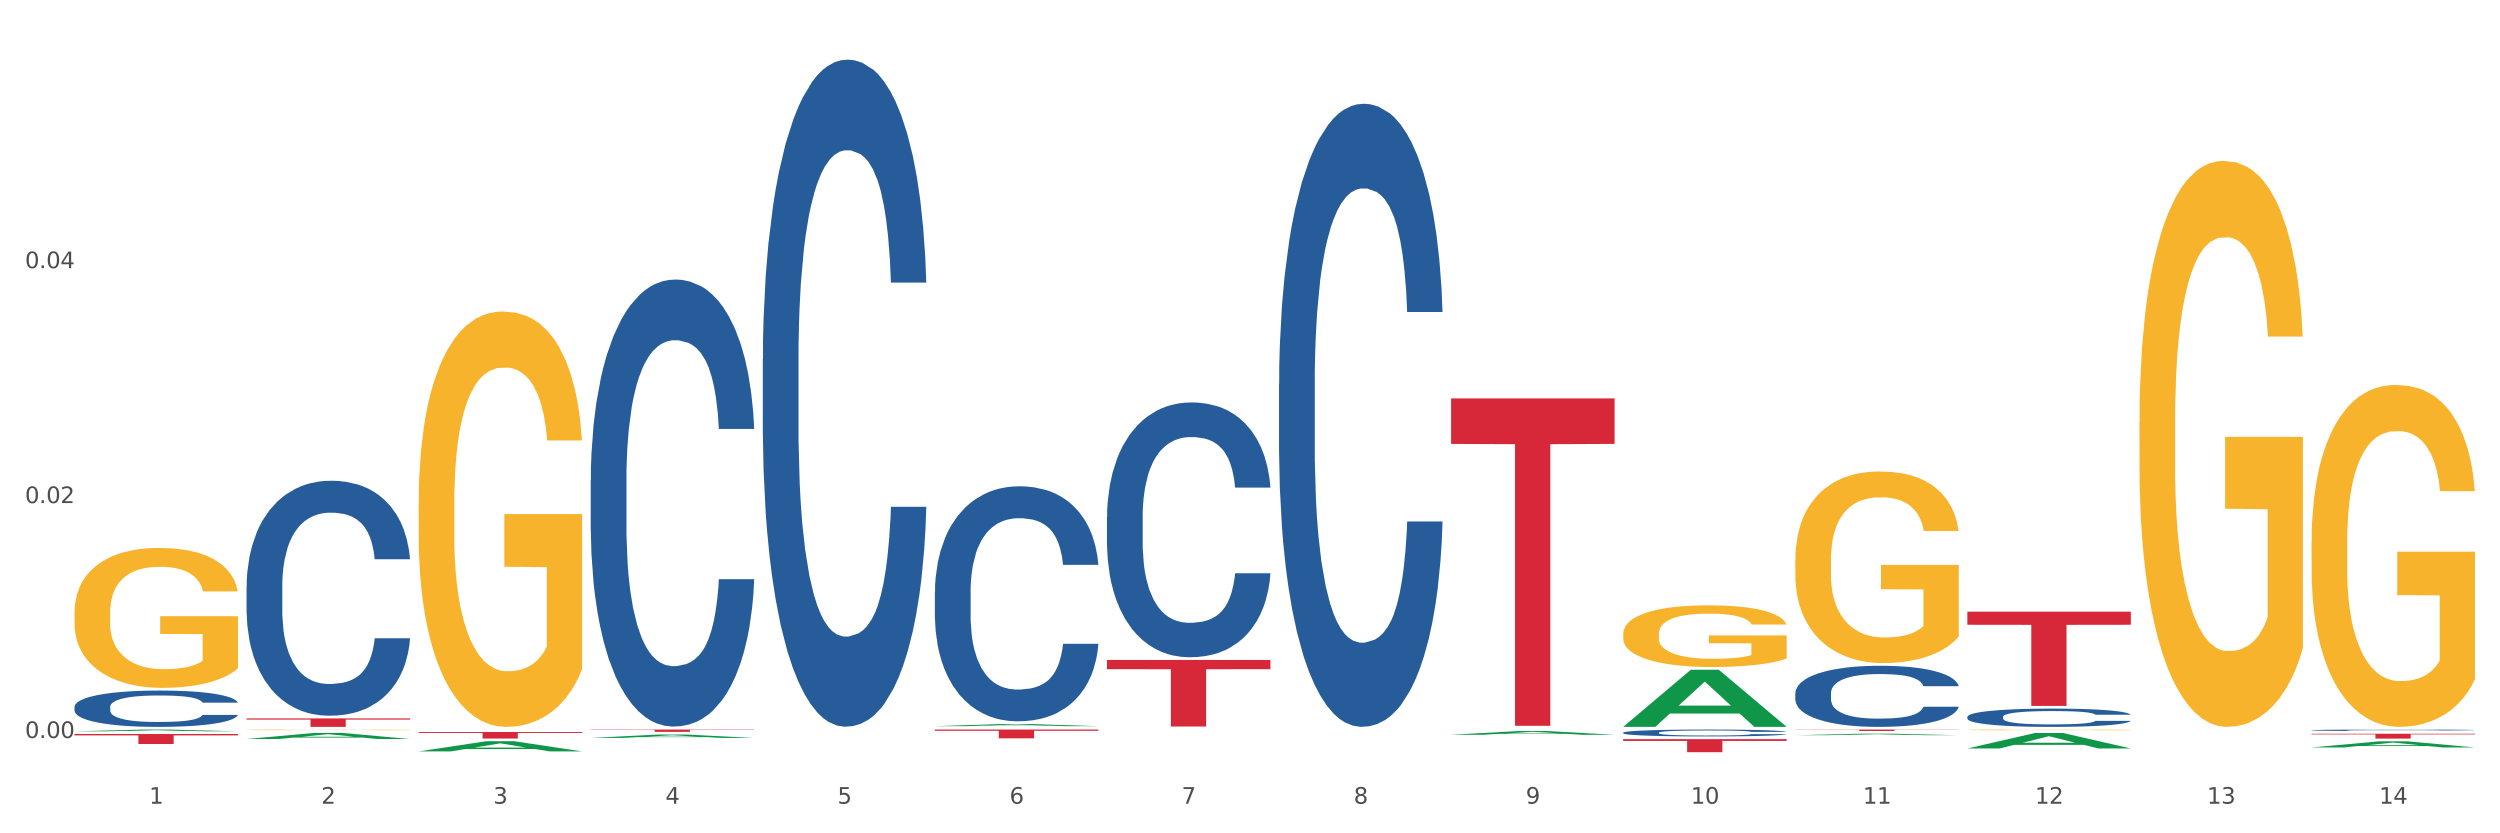 <?xml version="1.0" encoding="utf-8" standalone="no"?>
<!DOCTYPE svg PUBLIC "-//W3C//DTD SVG 1.1//EN"
  "http://www.w3.org/Graphics/SVG/1.1/DTD/svg11.dtd">
<svg xmlns:xlink="http://www.w3.org/1999/xlink" width="1080pt" height="360pt" viewBox="0 0 1080 360" xmlns="http://www.w3.org/2000/svg" version="1.1">
 <rect x="0" y="0" width="1080" height="360" fill="#333333" stroke="none"/>
 <defs>
  <style type="text/css">*{stroke-linejoin: round; stroke-linecap: butt}</style>
 </defs>
 <g id="figure_1">
  <g id="patch_1">
   <path d="M 0 360 
L 1080 360 
L 1080 0 
L 0 0 
z
" style="fill: #ffffff; stroke: #ffffff; stroke-linejoin: miter"/>
  </g>
  <g id="axes_1">
   <g id="matplotlib.axis_1">
    <g id="xtick_1">
     <g id="text_1">
      <!-- 1 -->
      <g style="fill: #4d4d4d" transform="translate(64.432 347.204) scale(0.096 -0.096)">
       <defs>
        <path id="DejaVuSans-31" d="M 794 531 
L 1825 531 
L 1825 4091 
L 703 3866 
L 703 4441 
L 1819 4666 
L 2450 4666 
L 2450 531 
L 3481 531 
L 3481 0 
L 794 0 
L 794 531 
z
" transform="scale(0.016)"/>
       </defs>
       <use xlink:href="#DejaVuSans-31"/>
      </g>
     </g>
    </g>
    <g id="xtick_2">
     <g id="text_2">
      <!-- 2 -->
      <g style="fill: #4d4d4d" transform="translate(138.771 347.204) scale(0.096 -0.096)">
       <defs>
        <path id="DejaVuSans-32" d="M 1228 531 
L 3431 531 
L 3431 0 
L 469 0 
L 469 531 
Q 828 903 1448 1529 
Q 2069 2156 2228 2338 
Q 2531 2678 2651 2914 
Q 2772 3150 2772 3378 
Q 2772 3750 2511 3984 
Q 2250 4219 1831 4219 
Q 1534 4219 1204 4116 
Q 875 4013 500 3803 
L 500 4441 
Q 881 4594 1212 4672 
Q 1544 4750 1819 4750 
Q 2544 4750 2975 4387 
Q 3406 4025 3406 3419 
Q 3406 3131 3298 2873 
Q 3191 2616 2906 2266 
Q 2828 2175 2409 1742 
Q 1991 1309 1228 531 
z
" transform="scale(0.016)"/>
       </defs>
       <use xlink:href="#DejaVuSans-32"/>
      </g>
     </g>
    </g>
    <g id="xtick_3">
     <g id="text_3">
      <!-- 3 -->
      <g style="fill: #4d4d4d" transform="translate(213.109 347.204) scale(0.096 -0.096)">
       <defs>
        <path id="DejaVuSans-33" d="M 2597 2516 
Q 3050 2419 3304 2112 
Q 3559 1806 3559 1356 
Q 3559 666 3084 287 
Q 2609 -91 1734 -91 
Q 1441 -91 1130 -33 
Q 819 25 488 141 
L 488 750 
Q 750 597 1062 519 
Q 1375 441 1716 441 
Q 2309 441 2620 675 
Q 2931 909 2931 1356 
Q 2931 1769 2642 2001 
Q 2353 2234 1838 2234 
L 1294 2234 
L 1294 2753 
L 1863 2753 
Q 2328 2753 2575 2939 
Q 2822 3125 2822 3475 
Q 2822 3834 2567 4026 
Q 2313 4219 1838 4219 
Q 1578 4219 1281 4162 
Q 984 4106 628 3988 
L 628 4550 
Q 988 4650 1302 4700 
Q 1616 4750 1894 4750 
Q 2613 4750 3031 4423 
Q 3450 4097 3450 3541 
Q 3450 3153 3228 2886 
Q 3006 2619 2597 2516 
z
" transform="scale(0.016)"/>
       </defs>
       <use xlink:href="#DejaVuSans-33"/>
      </g>
     </g>
    </g>
    <g id="xtick_4">
     <g id="text_4">
      <!-- 4 -->
      <g style="fill: #4d4d4d" transform="translate(287.448 347.204) scale(0.096 -0.096)">
       <defs>
        <path id="DejaVuSans-34" d="M 2419 4116 
L 825 1625 
L 2419 1625 
L 2419 4116 
z
M 2253 4666 
L 3047 4666 
L 3047 1625 
L 3713 1625 
L 3713 1100 
L 3047 1100 
L 3047 0 
L 2419 0 
L 2419 1100 
L 313 1100 
L 313 1709 
L 2253 4666 
z
" transform="scale(0.016)"/>
       </defs>
       <use xlink:href="#DejaVuSans-34"/>
      </g>
     </g>
    </g>
    <g id="xtick_5">
     <g id="text_5">
      <!-- 5 -->
      <g style="fill: #4d4d4d" transform="translate(361.787 347.204) scale(0.096 -0.096)">
       <defs>
        <path id="DejaVuSans-35" d="M 691 4666 
L 3169 4666 
L 3169 4134 
L 1269 4134 
L 1269 2991 
Q 1406 3038 1543 3061 
Q 1681 3084 1819 3084 
Q 2600 3084 3056 2656 
Q 3513 2228 3513 1497 
Q 3513 744 3044 326 
Q 2575 -91 1722 -91 
Q 1428 -91 1123 -41 
Q 819 9 494 109 
L 494 744 
Q 775 591 1075 516 
Q 1375 441 1709 441 
Q 2250 441 2565 725 
Q 2881 1009 2881 1497 
Q 2881 1984 2565 2268 
Q 2250 2553 1709 2553 
Q 1456 2553 1204 2497 
Q 953 2441 691 2322 
L 691 4666 
z
" transform="scale(0.016)"/>
       </defs>
       <use xlink:href="#DejaVuSans-35"/>
      </g>
     </g>
    </g>
    <g id="xtick_6">
     <g id="text_6">
      <!-- 6 -->
      <g style="fill: #4d4d4d" transform="translate(436.125 347.204) scale(0.096 -0.096)">
       <defs>
        <path id="DejaVuSans-36" d="M 2113 2584 
Q 1688 2584 1439 2293 
Q 1191 2003 1191 1497 
Q 1191 994 1439 701 
Q 1688 409 2113 409 
Q 2538 409 2786 701 
Q 3034 994 3034 1497 
Q 3034 2003 2786 2293 
Q 2538 2584 2113 2584 
z
M 3366 4563 
L 3366 3988 
Q 3128 4100 2886 4159 
Q 2644 4219 2406 4219 
Q 1781 4219 1451 3797 
Q 1122 3375 1075 2522 
Q 1259 2794 1537 2939 
Q 1816 3084 2150 3084 
Q 2853 3084 3261 2657 
Q 3669 2231 3669 1497 
Q 3669 778 3244 343 
Q 2819 -91 2113 -91 
Q 1303 -91 875 529 
Q 447 1150 447 2328 
Q 447 3434 972 4092 
Q 1497 4750 2381 4750 
Q 2619 4750 2861 4703 
Q 3103 4656 3366 4563 
z
" transform="scale(0.016)"/>
       </defs>
       <use xlink:href="#DejaVuSans-36"/>
      </g>
     </g>
    </g>
    <g id="xtick_7">
     <g id="text_7">
      <!-- 7 -->
      <g style="fill: #4d4d4d" transform="translate(510.464 347.204) scale(0.096 -0.096)">
       <defs>
        <path id="DejaVuSans-37" d="M 525 4666 
L 3525 4666 
L 3525 4397 
L 1831 0 
L 1172 0 
L 2766 4134 
L 525 4134 
L 525 4666 
z
" transform="scale(0.016)"/>
       </defs>
       <use xlink:href="#DejaVuSans-37"/>
      </g>
     </g>
    </g>
    <g id="xtick_8">
     <g id="text_8">
      <!-- 8 -->
      <g style="fill: #4d4d4d" transform="translate(584.803 347.204) scale(0.096 -0.096)">
       <defs>
        <path id="DejaVuSans-38" d="M 2034 2216 
Q 1584 2216 1326 1975 
Q 1069 1734 1069 1313 
Q 1069 891 1326 650 
Q 1584 409 2034 409 
Q 2484 409 2743 651 
Q 3003 894 3003 1313 
Q 3003 1734 2745 1975 
Q 2488 2216 2034 2216 
z
M 1403 2484 
Q 997 2584 770 2862 
Q 544 3141 544 3541 
Q 544 4100 942 4425 
Q 1341 4750 2034 4750 
Q 2731 4750 3128 4425 
Q 3525 4100 3525 3541 
Q 3525 3141 3298 2862 
Q 3072 2584 2669 2484 
Q 3125 2378 3379 2068 
Q 3634 1759 3634 1313 
Q 3634 634 3220 271 
Q 2806 -91 2034 -91 
Q 1263 -91 848 271 
Q 434 634 434 1313 
Q 434 1759 690 2068 
Q 947 2378 1403 2484 
z
M 1172 3481 
Q 1172 3119 1398 2916 
Q 1625 2713 2034 2713 
Q 2441 2713 2670 2916 
Q 2900 3119 2900 3481 
Q 2900 3844 2670 4047 
Q 2441 4250 2034 4250 
Q 1625 4250 1398 4047 
Q 1172 3844 1172 3481 
z
" transform="scale(0.016)"/>
       </defs>
       <use xlink:href="#DejaVuSans-38"/>
      </g>
     </g>
    </g>
    <g id="xtick_9">
     <g id="text_9">
      <!-- 9 -->
      <g style="fill: #4d4d4d" transform="translate(659.142 347.204) scale(0.096 -0.096)">
       <defs>
        <path id="DejaVuSans-39" d="M 703 97 
L 703 672 
Q 941 559 1184 500 
Q 1428 441 1663 441 
Q 2288 441 2617 861 
Q 2947 1281 2994 2138 
Q 2813 1869 2534 1725 
Q 2256 1581 1919 1581 
Q 1219 1581 811 2004 
Q 403 2428 403 3163 
Q 403 3881 828 4315 
Q 1253 4750 1959 4750 
Q 2769 4750 3195 4129 
Q 3622 3509 3622 2328 
Q 3622 1225 3098 567 
Q 2575 -91 1691 -91 
Q 1453 -91 1209 -44 
Q 966 3 703 97 
z
M 1959 2075 
Q 2384 2075 2632 2365 
Q 2881 2656 2881 3163 
Q 2881 3666 2632 3958 
Q 2384 4250 1959 4250 
Q 1534 4250 1286 3958 
Q 1038 3666 1038 3163 
Q 1038 2656 1286 2365 
Q 1534 2075 1959 2075 
z
" transform="scale(0.016)"/>
       </defs>
       <use xlink:href="#DejaVuSans-39"/>
      </g>
     </g>
    </g>
    <g id="xtick_10">
     <g id="text_10">
      <!-- 10 -->
      <g style="fill: #4d4d4d" transform="translate(730.426 347.204) scale(0.096 -0.096)">
       <defs>
        <path id="DejaVuSans-30" d="M 2034 4250 
Q 1547 4250 1301 3770 
Q 1056 3291 1056 2328 
Q 1056 1369 1301 889 
Q 1547 409 2034 409 
Q 2525 409 2770 889 
Q 3016 1369 3016 2328 
Q 3016 3291 2770 3770 
Q 2525 4250 2034 4250 
z
M 2034 4750 
Q 2819 4750 3233 4129 
Q 3647 3509 3647 2328 
Q 3647 1150 3233 529 
Q 2819 -91 2034 -91 
Q 1250 -91 836 529 
Q 422 1150 422 2328 
Q 422 3509 836 4129 
Q 1250 4750 2034 4750 
z
" transform="scale(0.016)"/>
       </defs>
       <use xlink:href="#DejaVuSans-31"/>
       <use xlink:href="#DejaVuSans-30" transform="translate(63.623 0)"/>
      </g>
     </g>
    </g>
    <g id="xtick_11">
     <g id="text_11">
      <!-- 11 -->
      <g style="fill: #4d4d4d" transform="translate(804.765 347.204) scale(0.096 -0.096)">
       <use xlink:href="#DejaVuSans-31"/>
       <use xlink:href="#DejaVuSans-31" transform="translate(63.623 0)"/>
      </g>
     </g>
    </g>
    <g id="xtick_12">
     <g id="text_12">
      <!-- 12 -->
      <g style="fill: #4d4d4d" transform="translate(879.104 347.204) scale(0.096 -0.096)">
       <use xlink:href="#DejaVuSans-31"/>
       <use xlink:href="#DejaVuSans-32" transform="translate(63.623 0)"/>
      </g>
     </g>
    </g>
    <g id="xtick_13">
     <g id="text_13">
      <!-- 13 -->
      <g style="fill: #4d4d4d" transform="translate(953.442 347.204) scale(0.096 -0.096)">
       <use xlink:href="#DejaVuSans-31"/>
       <use xlink:href="#DejaVuSans-33" transform="translate(63.623 0)"/>
      </g>
     </g>
    </g>
    <g id="xtick_14">
     <g id="text_14">
      <!-- 14 -->
      <g style="fill: #4d4d4d" transform="translate(1027.781 347.204) scale(0.096 -0.096)">
       <use xlink:href="#DejaVuSans-31"/>
       <use xlink:href="#DejaVuSans-34" transform="translate(63.623 0)"/>
      </g>
     </g>
    </g>
    <g id="xtick_15"/>
    <g id="xtick_16"/>
    <g id="xtick_17"/>
    <g id="xtick_18"/>
    <g id="xtick_19"/>
    <g id="xtick_20"/>
    <g id="xtick_21"/>
    <g id="xtick_22"/>
    <g id="xtick_23"/>
    <g id="xtick_24"/>
    <g id="xtick_25"/>
    <g id="xtick_26"/>
    <g id="xtick_27"/>
   </g>
   <g id="matplotlib.axis_2">
    <g id="ytick_1">
     <g id="text_15">
      <!-- 0.00 -->
      <g style="fill: #4d4d4d" transform="translate(10.8 318.816) scale(0.096 -0.096)">
       <defs>
        <path id="DejaVuSans-2e" d="M 684 794 
L 1344 794 
L 1344 0 
L 684 0 
L 684 794 
z
" transform="scale(0.016)"/>
       </defs>
       <use xlink:href="#DejaVuSans-30"/>
       <use xlink:href="#DejaVuSans-2e" transform="translate(63.623 0)"/>
       <use xlink:href="#DejaVuSans-30" transform="translate(95.41 0)"/>
       <use xlink:href="#DejaVuSans-30" transform="translate(159.033 0)"/>
      </g>
     </g>
    </g>
    <g id="ytick_2">
     <g id="text_16">
      <!-- 0.02 -->
      <g style="fill: #4d4d4d" transform="translate(10.8 217.335) scale(0.096 -0.096)">
       <use xlink:href="#DejaVuSans-30"/>
       <use xlink:href="#DejaVuSans-2e" transform="translate(63.623 0)"/>
       <use xlink:href="#DejaVuSans-30" transform="translate(95.41 0)"/>
       <use xlink:href="#DejaVuSans-32" transform="translate(159.033 0)"/>
      </g>
     </g>
    </g>
    <g id="ytick_3">
     <g id="text_17">
      <!-- 0.04 -->
      <g style="fill: #4d4d4d" transform="translate(10.8 115.853) scale(0.096 -0.096)">
       <use xlink:href="#DejaVuSans-30"/>
       <use xlink:href="#DejaVuSans-2e" transform="translate(63.623 0)"/>
       <use xlink:href="#DejaVuSans-30" transform="translate(95.41 0)"/>
       <use xlink:href="#DejaVuSans-34" transform="translate(159.033 0)"/>
      </g>
     </g>
    </g>
    <g id="ytick_4"/>
    <g id="ytick_5"/>
    <g id="ytick_6"/>
   </g>
   <g id="PolyCollection_1">
    <path d="M 32.175 315.939 
L 32.248 315.938 
L 61.37 315.17 
L 73.456 315.169 
L 102.797 315.94 
L 88.818 315.94 
L 82.484 315.76 
L 52.415 315.76 
L 52.197 315.763 
L 46.081 315.94 
L 32.175 315.94 
L 32.175 315.939 
L 56.201 315.653 
L 78.698 315.653 
L 67.559 315.333 
L 67.413 315.332 
L 67.267 315.334 
L 56.128 315.653 
L 56.201 315.653 
L 32.175 315.939 
z
" clip-path="url(#pb54d325dc3)" style="fill: #109648"/>
    <path d="M 775.562 315.169 
L 846.184 315.169 
L 846.184 315.254 
L 818.404 315.254 
L 818.404 315.778 
L 803.175 315.778 
L 803.175 315.254 
L 775.562 315.254 
L 775.562 315.17 
L 775.562 315.169 
z
" clip-path="url(#pb54d325dc3)" style="fill: #d62839"/>
    <path d="M 701.223 319.295 
L 771.845 319.295 
L 771.845 320.081 
L 744.065 320.086 
L 744.065 324.95 
L 728.836 324.95 
L 728.836 320.086 
L 701.223 320.081 
L 701.223 319.301 
L 701.223 319.295 
z
" clip-path="url(#pb54d325dc3)" style="fill: #d62839"/>
    <path d="M 626.885 172.106 
L 697.506 172.106 
L 697.506 191.762 
L 669.726 191.895 
L 669.726 313.549 
L 654.497 313.549 
L 654.497 191.895 
L 626.885 191.762 
L 626.885 172.239 
L 626.885 172.106 
z
" clip-path="url(#pb54d325dc3)" style="fill: #d62839"/>
    <path d="M 478.207 285.093 
L 548.829 285.093 
L 548.829 289.092 
L 521.049 289.119 
L 521.049 313.872 
L 505.82 313.872 
L 505.82 289.119 
L 478.207 289.092 
L 478.207 285.12 
L 478.207 285.093 
z
" clip-path="url(#pb54d325dc3)" style="fill: #d62839"/>
    <path d="M 403.869 315.169 
L 474.49 315.169 
L 474.49 315.694 
L 446.71 315.698 
L 446.71 318.946 
L 431.481 318.946 
L 431.481 315.698 
L 403.869 315.694 
L 403.869 315.173 
L 403.869 315.169 
z
" clip-path="url(#pb54d325dc3)" style="fill: #d62839"/>
    <path d="M 255.191 315.169 
L 325.813 315.169 
L 325.813 315.307 
L 298.033 315.308 
L 298.033 316.162 
L 282.804 316.162 
L 282.804 315.308 
L 255.191 315.307 
L 255.191 315.17 
L 255.191 315.169 
z
" clip-path="url(#pb54d325dc3)" style="fill: #d62839"/>
    <path d="M 180.852 316.225 
L 251.474 316.225 
L 251.474 316.618 
L 223.694 316.62 
L 223.694 319.049 
L 208.465 319.049 
L 208.465 316.62 
L 180.852 316.618 
L 180.852 316.228 
L 180.852 316.225 
z
" clip-path="url(#pb54d325dc3)" style="fill: #d62839"/>
    <path d="M 106.514 310.352 
L 177.135 310.352 
L 177.135 310.861 
L 149.355 310.864 
L 149.355 314.011 
L 134.126 314.011 
L 134.126 310.864 
L 106.514 310.861 
L 106.514 310.356 
L 106.514 310.352 
z
" clip-path="url(#pb54d325dc3)" style="fill: #d62839"/>
    <path d="M 32.175 317.098 
L 102.797 317.098 
L 102.797 317.698 
L 75.017 317.702 
L 75.017 321.417 
L 59.788 321.417 
L 59.788 317.702 
L 32.175 317.698 
L 32.175 317.102 
L 32.175 317.098 
z
" clip-path="url(#pb54d325dc3)" style="fill: #d62839"/>
    <path d="M 32.175 305.371 
L 32.258 305.357 
L 32.258 304.955 
L 32.509 304.411 
L 33.427 303.408 
L 34.596 302.648 
L 36.599 301.76 
L 37.684 301.387 
L 39.104 300.972 
L 42.025 300.298 
L 45.364 299.725 
L 47.702 299.41 
L 49.455 299.209 
L 53.378 298.851 
L 55.632 298.694 
L 57.969 298.565 
L 59.973 298.479 
L 63.312 298.378 
L 65.983 298.335 
L 69.072 298.321 
L 71.66 298.335 
L 75.082 298.393 
L 80.091 298.565 
L 82.011 298.665 
L 84.599 298.837 
L 87.27 299.066 
L 89.44 299.295 
L 91.945 299.625 
L 94.533 300.055 
L 97.037 300.599 
L 98.79 301.101 
L 100.209 301.631 
L 101.461 302.276 
L 102.379 302.978 
L 102.797 303.565 
L 87.52 303.565 
L 87.103 303.035 
L 86.268 302.462 
L 85.434 302.075 
L 84.515 301.76 
L 83.096 301.402 
L 81.844 301.173 
L 79.757 300.9 
L 77.837 300.728 
L 76.251 300.628 
L 74.331 300.542 
L 70.241 300.456 
L 67.319 300.456 
L 65.482 300.485 
L 63.229 300.556 
L 61.309 300.657 
L 59.055 300.829 
L 57.302 301.015 
L 55.549 301.258 
L 54.547 301.43 
L 53.044 301.746 
L 52.043 302.004 
L 50.707 302.448 
L 49.956 302.763 
L 48.62 303.58 
L 48.036 304.182 
L 47.785 304.597 
L 47.618 305.056 
L 47.618 307.291 
L 48.119 308.294 
L 48.537 308.724 
L 49.204 309.211 
L 50.457 309.842 
L 52.293 310.458 
L 54.213 310.902 
L 55.799 311.174 
L 57.302 311.375 
L 58.804 311.533 
L 60.641 311.676 
L 62.143 311.762 
L 64.397 311.848 
L 67.069 311.891 
L 69.155 311.891 
L 73.413 311.819 
L 75.333 311.747 
L 77.169 311.647 
L 79.173 311.49 
L 80.759 311.318 
L 81.677 311.189 
L 83.18 310.916 
L 84.348 310.63 
L 85.35 310.3 
L 86.018 310.014 
L 86.769 309.584 
L 87.353 309.097 
L 87.52 308.839 
L 102.797 308.839 
L 102.463 309.354 
L 101.879 309.856 
L 100.71 310.529 
L 99.792 310.916 
L 98.372 311.389 
L 96.87 311.79 
L 94.783 312.235 
L 92.863 312.564 
L 90.86 312.851 
L 88.689 313.109 
L 84.766 313.467 
L 83.347 313.567 
L 80.341 313.739 
L 78.004 313.84 
L 74.581 313.94 
L 71.075 313.997 
L 67.402 314.011 
L 64.147 313.983 
L 60.557 313.897 
L 58.303 313.811 
L 55.799 313.682 
L 52.877 313.481 
L 50.123 313.238 
L 47.535 312.951 
L 45.114 312.622 
L 42.86 312.249 
L 39.938 311.633 
L 37.768 311.031 
L 36.182 310.472 
L 35.097 309.999 
L 34.011 309.397 
L 33.427 308.982 
L 32.509 307.979 
L 32.175 307.047 
L 32.175 305.371 
z
" clip-path="url(#pb54d325dc3)" style="fill: #255c99"/>
    <path d="M 106.514 253.292 
L 106.597 253.199 
L 106.597 250.603 
L 106.848 247.08 
L 107.766 240.591 
L 108.935 235.677 
L 110.938 229.929 
L 112.023 227.519 
L 113.442 224.83 
L 116.364 220.473 
L 119.703 216.765 
L 122.04 214.725 
L 123.794 213.427 
L 127.717 211.109 
L 129.971 210.09 
L 132.308 209.255 
L 134.312 208.699 
L 137.651 208.05 
L 140.322 207.772 
L 143.411 207.679 
L 145.998 207.772 
L 149.421 208.143 
L 154.43 209.255 
L 156.35 209.904 
L 158.937 211.017 
L 161.609 212.5 
L 163.779 213.983 
L 166.283 216.116 
L 168.871 218.897 
L 171.376 222.42 
L 173.129 225.665 
L 174.548 229.095 
L 175.8 233.267 
L 176.718 237.809 
L 177.135 241.61 
L 161.859 241.61 
L 161.442 238.18 
L 160.607 234.472 
L 159.772 231.969 
L 158.854 229.929 
L 157.435 227.611 
L 156.183 226.128 
L 154.096 224.367 
L 152.176 223.254 
L 150.59 222.605 
L 148.67 222.049 
L 144.579 221.493 
L 141.658 221.493 
L 139.821 221.678 
L 137.567 222.142 
L 135.647 222.791 
L 133.393 223.903 
L 131.64 225.108 
L 129.887 226.684 
L 128.886 227.797 
L 127.383 229.836 
L 126.381 231.505 
L 125.046 234.379 
L 124.294 236.419 
L 122.959 241.703 
L 122.374 245.597 
L 122.124 248.285 
L 121.957 251.252 
L 121.957 265.714 
L 122.458 272.204 
L 122.875 274.985 
L 123.543 278.137 
L 124.795 282.216 
L 126.632 286.203 
L 128.552 289.077 
L 130.138 290.838 
L 131.64 292.136 
L 133.143 293.156 
L 134.979 294.083 
L 136.482 294.639 
L 138.736 295.196 
L 141.407 295.474 
L 143.494 295.474 
L 147.751 295.01 
L 149.671 294.547 
L 151.508 293.898 
L 153.511 292.878 
L 155.097 291.765 
L 156.016 290.931 
L 157.518 289.17 
L 158.687 287.315 
L 159.689 285.183 
L 160.357 283.329 
L 161.108 280.548 
L 161.692 277.396 
L 161.859 275.727 
L 177.135 275.727 
L 176.802 279.064 
L 176.217 282.309 
L 175.049 286.666 
L 174.13 289.17 
L 172.711 292.229 
L 171.209 294.825 
L 169.122 297.699 
L 167.202 299.831 
L 165.198 301.685 
L 163.028 303.354 
L 159.104 305.672 
L 157.685 306.32 
L 154.68 307.433 
L 152.343 308.082 
L 148.92 308.731 
L 145.414 309.102 
L 141.741 309.194 
L 138.486 309.009 
L 134.896 308.453 
L 132.642 307.897 
L 130.138 307.062 
L 127.216 305.764 
L 124.461 304.188 
L 121.874 302.334 
L 119.453 300.202 
L 117.199 297.791 
L 114.277 293.805 
L 112.107 289.911 
L 110.521 286.296 
L 109.435 283.236 
L 108.35 279.342 
L 107.766 276.654 
L 106.848 270.164 
L 106.514 264.138 
L 106.514 253.292 
z
" clip-path="url(#pb54d325dc3)" style="fill: #255c99"/>
    <path d="M 255.191 207.532 
L 255.275 207.355 
L 255.275 202.417 
L 255.525 195.715 
L 256.443 183.369 
L 257.612 174.022 
L 259.615 163.087 
L 260.701 158.501 
L 262.12 153.386 
L 265.041 145.097 
L 268.381 138.042 
L 270.718 134.162 
L 272.471 131.693 
L 276.394 127.284 
L 278.648 125.344 
L 280.986 123.757 
L 282.989 122.698 
L 286.328 121.464 
L 288.999 120.935 
L 292.088 120.758 
L 294.676 120.935 
L 298.098 121.64 
L 303.107 123.757 
L 305.027 124.991 
L 307.615 127.108 
L 310.286 129.929 
L 312.457 132.751 
L 314.961 136.808 
L 317.549 142.099 
L 320.053 148.801 
L 321.806 154.974 
L 323.225 161.499 
L 324.477 169.436 
L 325.396 178.078 
L 325.813 185.309 
L 310.537 185.309 
L 310.119 178.784 
L 309.284 171.729 
L 308.45 166.967 
L 307.531 163.087 
L 306.112 158.678 
L 304.86 155.856 
L 302.773 152.505 
L 300.853 150.388 
L 299.267 149.154 
L 297.347 148.095 
L 293.257 147.037 
L 290.335 147.037 
L 288.499 147.39 
L 286.245 148.272 
L 284.325 149.506 
L 282.071 151.623 
L 280.318 153.916 
L 278.565 156.914 
L 277.563 159.03 
L 276.06 162.91 
L 275.059 166.085 
L 273.723 171.552 
L 272.972 175.433 
L 271.636 185.486 
L 271.052 192.893 
L 270.801 198.008 
L 270.634 203.652 
L 270.634 231.165 
L 271.135 243.511 
L 271.553 248.802 
L 272.22 254.798 
L 273.473 262.559 
L 275.309 270.142 
L 277.229 275.61 
L 278.815 278.961 
L 280.318 281.43 
L 281.82 283.37 
L 283.657 285.134 
L 285.159 286.192 
L 287.413 287.25 
L 290.085 287.779 
L 292.172 287.779 
L 296.429 286.897 
L 298.349 286.016 
L 300.185 284.781 
L 302.189 282.841 
L 303.775 280.725 
L 304.693 279.137 
L 306.196 275.786 
L 307.364 272.259 
L 308.366 268.202 
L 309.034 264.675 
L 309.785 259.384 
L 310.37 253.387 
L 310.537 250.213 
L 325.813 250.213 
L 325.479 256.562 
L 324.895 262.735 
L 323.726 271.024 
L 322.808 275.786 
L 321.389 281.606 
L 319.886 286.545 
L 317.799 292.012 
L 315.879 296.069 
L 313.876 299.596 
L 311.705 302.771 
L 307.782 307.18 
L 306.363 308.414 
L 303.358 310.531 
L 301.02 311.765 
L 297.598 313 
L 294.092 313.706 
L 290.419 313.882 
L 287.163 313.529 
L 283.573 312.471 
L 281.32 311.413 
L 278.815 309.825 
L 275.893 307.356 
L 273.139 304.358 
L 270.551 300.831 
L 268.13 296.774 
L 265.876 292.189 
L 262.955 284.605 
L 260.784 277.197 
L 259.198 270.319 
L 258.113 264.499 
L 257.028 257.091 
L 256.443 251.977 
L 255.525 239.631 
L 255.191 228.167 
L 255.191 207.532 
z
" clip-path="url(#pb54d325dc3)" style="fill: #255c99"/>
    <path d="M 329.53 155.247 
L 329.613 154.984 
L 329.613 147.615 
L 329.864 137.614 
L 330.782 119.191 
L 331.951 105.242 
L 333.954 88.924 
L 335.039 82.081 
L 336.458 74.449 
L 339.38 62.079 
L 342.719 51.552 
L 345.057 45.762 
L 346.81 42.077 
L 350.733 35.497 
L 352.987 32.602 
L 355.324 30.234 
L 357.328 28.655 
L 360.667 26.812 
L 363.338 26.023 
L 366.427 25.759 
L 369.015 26.023 
L 372.437 27.075 
L 377.446 30.234 
L 379.366 32.076 
L 381.954 35.234 
L 384.625 39.445 
L 386.795 43.656 
L 389.3 49.709 
L 391.887 57.605 
L 394.392 67.606 
L 396.145 76.818 
L 397.564 86.556 
L 398.816 98.399 
L 399.734 111.295 
L 400.152 122.086 
L 384.875 122.086 
L 384.458 112.348 
L 383.623 101.82 
L 382.788 94.714 
L 381.87 88.924 
L 380.451 82.345 
L 379.199 78.134 
L 377.112 73.133 
L 375.192 69.975 
L 373.606 68.133 
L 371.686 66.553 
L 367.595 64.974 
L 364.674 64.974 
L 362.837 65.501 
L 360.583 66.817 
L 358.663 68.659 
L 356.41 71.817 
L 354.656 75.239 
L 352.903 79.713 
L 351.902 82.871 
L 350.399 88.661 
L 349.397 93.398 
L 348.062 101.557 
L 347.31 107.347 
L 345.975 122.349 
L 345.391 133.403 
L 345.14 141.035 
L 344.973 149.457 
L 344.973 190.514 
L 345.474 208.937 
L 345.891 216.833 
L 346.559 225.781 
L 347.811 237.361 
L 349.648 248.678 
L 351.568 256.837 
L 353.154 261.838 
L 354.656 265.522 
L 356.159 268.417 
L 357.996 271.049 
L 359.498 272.628 
L 361.752 274.208 
L 364.423 274.997 
L 366.51 274.997 
L 370.768 273.681 
L 372.688 272.365 
L 374.524 270.523 
L 376.528 267.628 
L 378.114 264.47 
L 379.032 262.101 
L 380.534 257.1 
L 381.703 251.837 
L 382.705 245.783 
L 383.373 240.52 
L 384.124 232.624 
L 384.708 223.676 
L 384.875 218.938 
L 400.152 218.938 
L 399.818 228.413 
L 399.233 237.625 
L 398.065 249.994 
L 397.146 257.1 
L 395.727 265.786 
L 394.225 273.155 
L 392.138 281.314 
L 390.218 287.367 
L 388.214 292.631 
L 386.044 297.368 
L 382.121 303.948 
L 380.701 305.79 
L 377.696 308.948 
L 375.359 310.79 
L 371.936 312.633 
L 368.43 313.685 
L 364.757 313.949 
L 361.502 313.422 
L 357.912 311.843 
L 355.658 310.264 
L 353.154 307.895 
L 350.232 304.211 
L 347.477 299.737 
L 344.89 294.473 
L 342.469 288.42 
L 340.215 281.577 
L 337.293 270.26 
L 335.123 259.206 
L 333.537 248.942 
L 332.452 240.256 
L 331.366 229.203 
L 330.782 221.57 
L 329.864 203.147 
L 329.53 186.04 
L 329.53 155.247 
z
" clip-path="url(#pb54d325dc3)" style="fill: #255c99"/>
    <path d="M 403.869 255.695 
L 403.952 255.602 
L 403.952 253.006 
L 404.202 249.482 
L 405.121 242.991 
L 406.289 238.076 
L 408.293 232.327 
L 409.378 229.916 
L 410.797 227.227 
L 413.719 222.869 
L 417.058 219.16 
L 419.395 217.12 
L 421.148 215.821 
L 425.072 213.503 
L 427.326 212.483 
L 429.663 211.649 
L 431.666 211.092 
L 435.006 210.443 
L 437.677 210.165 
L 440.766 210.072 
L 443.353 210.165 
L 446.776 210.536 
L 451.785 211.649 
L 453.704 212.298 
L 456.292 213.41 
L 458.964 214.894 
L 461.134 216.378 
L 463.638 218.51 
L 466.226 221.292 
L 468.73 224.816 
L 470.483 228.062 
L 471.903 231.493 
L 473.155 235.665 
L 474.073 240.209 
L 474.49 244.011 
L 459.214 244.011 
L 458.797 240.58 
L 457.962 236.871 
L 457.127 234.367 
L 456.209 232.327 
L 454.79 230.009 
L 453.538 228.525 
L 451.451 226.763 
L 449.531 225.651 
L 447.945 225.001 
L 446.025 224.445 
L 441.934 223.889 
L 439.012 223.889 
L 437.176 224.074 
L 434.922 224.538 
L 433.002 225.187 
L 430.748 226.3 
L 428.995 227.505 
L 427.242 229.082 
L 426.24 230.194 
L 424.738 232.234 
L 423.736 233.903 
L 422.401 236.778 
L 421.649 238.818 
L 420.314 244.104 
L 419.729 247.998 
L 419.479 250.687 
L 419.312 253.655 
L 419.312 268.12 
L 419.813 274.611 
L 420.23 277.393 
L 420.898 280.546 
L 422.15 284.626 
L 423.987 288.613 
L 425.907 291.488 
L 427.493 293.25 
L 428.995 294.548 
L 430.498 295.568 
L 432.334 296.495 
L 433.837 297.052 
L 436.091 297.608 
L 438.762 297.886 
L 440.849 297.886 
L 445.106 297.423 
L 447.026 296.959 
L 448.863 296.31 
L 450.866 295.29 
L 452.452 294.177 
L 453.371 293.343 
L 454.873 291.581 
L 456.042 289.726 
L 457.044 287.593 
L 457.711 285.739 
L 458.463 282.957 
L 459.047 279.804 
L 459.214 278.135 
L 474.49 278.135 
L 474.156 281.473 
L 473.572 284.719 
L 472.403 289.077 
L 471.485 291.581 
L 470.066 294.641 
L 468.563 297.237 
L 466.477 300.112 
L 464.557 302.245 
L 462.553 304.099 
L 460.383 305.768 
L 456.459 308.087 
L 455.04 308.736 
L 452.035 309.848 
L 449.698 310.497 
L 446.275 311.147 
L 442.769 311.517 
L 439.096 311.61 
L 435.84 311.425 
L 432.251 310.868 
L 429.997 310.312 
L 427.493 309.477 
L 424.571 308.179 
L 421.816 306.603 
L 419.228 304.748 
L 416.808 302.616 
L 414.554 300.205 
L 411.632 296.217 
L 409.462 292.323 
L 407.875 288.706 
L 406.79 285.646 
L 405.705 281.752 
L 405.121 279.062 
L 404.202 272.571 
L 403.869 266.544 
L 403.869 255.695 
z
" clip-path="url(#pb54d325dc3)" style="fill: #255c99"/>
    <path d="M 478.207 223.312 
L 478.291 223.212 
L 478.291 220.397 
L 478.541 216.576 
L 479.459 209.539 
L 480.628 204.211 
L 482.632 197.977 
L 483.717 195.363 
L 485.136 192.448 
L 488.058 187.723 
L 491.397 183.701 
L 493.734 181.49 
L 495.487 180.082 
L 499.41 177.569 
L 501.664 176.463 
L 504.002 175.558 
L 506.005 174.955 
L 509.344 174.251 
L 512.016 173.949 
L 515.104 173.849 
L 517.692 173.949 
L 521.115 174.352 
L 526.123 175.558 
L 528.043 176.262 
L 530.631 177.468 
L 533.302 179.077 
L 535.473 180.685 
L 537.977 182.998 
L 540.565 186.014 
L 543.069 189.834 
L 544.822 193.353 
L 546.241 197.073 
L 547.493 201.597 
L 548.412 206.523 
L 548.829 210.645 
L 533.553 210.645 
L 533.135 206.925 
L 532.301 202.904 
L 531.466 200.189 
L 530.548 197.977 
L 529.128 195.464 
L 527.876 193.855 
L 525.789 191.945 
L 523.869 190.739 
L 522.283 190.035 
L 520.363 189.432 
L 516.273 188.829 
L 513.351 188.829 
L 511.515 189.03 
L 509.261 189.532 
L 507.341 190.236 
L 505.087 191.443 
L 503.334 192.75 
L 501.581 194.459 
L 500.579 195.665 
L 499.077 197.877 
L 498.075 199.686 
L 496.739 202.803 
L 495.988 205.015 
L 494.652 210.745 
L 494.068 214.968 
L 493.818 217.883 
L 493.651 221.1 
L 493.651 236.784 
L 494.151 243.821 
L 494.569 246.837 
L 495.237 250.256 
L 496.489 254.679 
L 498.325 259.002 
L 500.245 262.119 
L 501.831 264.029 
L 503.334 265.436 
L 504.837 266.542 
L 506.673 267.548 
L 508.176 268.151 
L 510.429 268.754 
L 513.101 269.056 
L 515.188 269.056 
L 519.445 268.553 
L 521.365 268.05 
L 523.202 267.347 
L 525.205 266.241 
L 526.791 265.034 
L 527.709 264.129 
L 529.212 262.219 
L 530.381 260.209 
L 531.382 257.896 
L 532.05 255.886 
L 532.801 252.87 
L 533.386 249.451 
L 533.553 247.642 
L 548.829 247.642 
L 548.495 251.261 
L 547.911 254.78 
L 546.742 259.505 
L 545.824 262.219 
L 544.405 265.537 
L 542.902 268.352 
L 540.815 271.469 
L 538.895 273.781 
L 536.892 275.792 
L 534.721 277.601 
L 530.798 280.115 
L 529.379 280.818 
L 526.374 282.025 
L 524.036 282.728 
L 520.614 283.432 
L 517.108 283.834 
L 513.435 283.935 
L 510.179 283.734 
L 506.59 283.131 
L 504.336 282.527 
L 501.831 281.623 
L 498.91 280.215 
L 496.155 278.506 
L 493.567 276.495 
L 491.146 274.183 
L 488.892 271.569 
L 485.971 267.246 
L 483.8 263.024 
L 482.214 259.103 
L 481.129 255.785 
L 480.044 251.563 
L 479.459 248.647 
L 478.541 241.61 
L 478.207 235.075 
L 478.207 223.312 
z
" clip-path="url(#pb54d325dc3)" style="fill: #255c99"/>
    <path d="M 552.546 165.768 
L 552.629 165.522 
L 552.629 158.639 
L 552.88 149.298 
L 553.798 132.09 
L 554.967 119.061 
L 556.97 103.819 
L 558.055 97.428 
L 559.475 90.299 
L 562.396 78.745 
L 565.735 68.911 
L 568.073 63.503 
L 569.826 60.062 
L 573.749 53.916 
L 576.003 51.212 
L 578.34 48.999 
L 580.344 47.524 
L 583.683 45.804 
L 586.354 45.066 
L 589.443 44.82 
L 592.031 45.066 
L 595.453 46.049 
L 600.462 48.999 
L 602.382 50.72 
L 604.97 53.67 
L 607.641 57.603 
L 609.811 61.537 
L 612.316 67.191 
L 614.903 74.566 
L 617.408 83.907 
L 619.161 92.511 
L 620.58 101.607 
L 621.832 112.669 
L 622.75 124.715 
L 623.168 134.794 
L 607.891 134.794 
L 607.474 125.698 
L 606.639 115.865 
L 605.804 109.227 
L 604.886 103.819 
L 603.467 97.674 
L 602.215 93.74 
L 600.128 89.069 
L 598.208 86.12 
L 596.622 84.399 
L 594.702 82.924 
L 590.612 81.449 
L 587.69 81.449 
L 585.853 81.94 
L 583.6 83.17 
L 581.68 84.89 
L 579.426 87.84 
L 577.673 91.036 
L 575.92 95.215 
L 574.918 98.165 
L 573.415 103.573 
L 572.414 107.998 
L 571.078 115.619 
L 570.327 121.027 
L 568.991 135.04 
L 568.407 145.364 
L 568.156 152.493 
L 567.989 160.36 
L 567.989 198.709 
L 568.49 215.917 
L 568.908 223.292 
L 569.575 231.65 
L 570.827 242.467 
L 572.664 253.038 
L 574.584 260.658 
L 576.17 265.329 
L 577.673 268.771 
L 579.175 271.475 
L 581.012 273.933 
L 582.514 275.408 
L 584.768 276.883 
L 587.439 277.621 
L 589.526 277.621 
L 593.784 276.391 
L 595.704 275.162 
L 597.54 273.441 
L 599.544 270.737 
L 601.13 267.787 
L 602.048 265.575 
L 603.551 260.904 
L 604.719 255.988 
L 605.721 250.333 
L 606.389 245.417 
L 607.14 238.042 
L 607.724 229.684 
L 607.891 225.259 
L 623.168 225.259 
L 622.834 234.109 
L 622.249 242.713 
L 621.081 254.267 
L 620.163 260.904 
L 618.743 269.017 
L 617.241 275.9 
L 615.154 283.52 
L 613.234 289.175 
L 611.23 294.091 
L 609.06 298.516 
L 605.137 304.662 
L 603.718 306.383 
L 600.712 309.333 
L 598.375 311.053 
L 594.952 312.774 
L 591.446 313.757 
L 587.773 314.003 
L 584.518 313.512 
L 580.928 312.037 
L 578.674 310.562 
L 576.17 308.349 
L 573.248 304.908 
L 570.494 300.729 
L 567.906 295.812 
L 565.485 290.158 
L 563.231 283.766 
L 560.309 273.196 
L 558.139 262.871 
L 556.553 253.283 
L 555.468 245.171 
L 554.382 234.846 
L 553.798 227.717 
L 552.88 210.509 
L 552.546 194.53 
L 552.546 165.768 
z
" clip-path="url(#pb54d325dc3)" style="fill: #255c99"/>
    <path d="M 701.223 316.503 
L 701.307 316.5 
L 701.307 316.424 
L 701.557 316.321 
L 702.476 316.132 
L 703.644 315.988 
L 705.648 315.82 
L 706.733 315.749 
L 708.152 315.671 
L 711.074 315.543 
L 714.413 315.435 
L 716.75 315.375 
L 718.503 315.337 
L 722.427 315.269 
L 724.681 315.24 
L 727.018 315.215 
L 729.021 315.199 
L 732.36 315.18 
L 735.032 315.172 
L 738.12 315.169 
L 740.708 315.172 
L 744.131 315.183 
L 749.139 315.215 
L 751.059 315.234 
L 753.647 315.267 
L 756.318 315.31 
L 758.489 315.353 
L 760.993 315.416 
L 763.581 315.497 
L 766.085 315.6 
L 767.838 315.695 
L 769.257 315.795 
L 770.51 315.917 
L 771.428 316.05 
L 771.845 316.161 
L 756.569 316.161 
L 756.151 316.061 
L 755.317 315.953 
L 754.482 315.879 
L 753.564 315.82 
L 752.145 315.752 
L 750.892 315.709 
L 748.805 315.657 
L 746.885 315.625 
L 745.299 315.606 
L 743.379 315.589 
L 739.289 315.573 
L 736.367 315.573 
L 734.531 315.578 
L 732.277 315.592 
L 730.357 315.611 
L 728.103 315.644 
L 726.35 315.679 
L 724.597 315.725 
L 723.595 315.757 
L 722.093 315.817 
L 721.091 315.866 
L 719.755 315.95 
L 719.004 316.01 
L 717.668 316.164 
L 717.084 316.278 
L 716.834 316.357 
L 716.667 316.443 
L 716.667 316.866 
L 717.168 317.056 
L 717.585 317.137 
L 718.253 317.229 
L 719.505 317.349 
L 721.341 317.465 
L 723.261 317.549 
L 724.847 317.601 
L 726.35 317.639 
L 727.853 317.669 
L 729.689 317.696 
L 731.192 317.712 
L 733.446 317.728 
L 736.117 317.736 
L 738.204 317.736 
L 742.461 317.723 
L 744.381 317.709 
L 746.218 317.69 
L 748.221 317.661 
L 749.807 317.628 
L 750.725 317.604 
L 752.228 317.552 
L 753.397 317.498 
L 754.398 317.435 
L 755.066 317.381 
L 755.818 317.3 
L 756.402 317.208 
L 756.569 317.159 
L 771.845 317.159 
L 771.511 317.257 
L 770.927 317.351 
L 769.758 317.479 
L 768.84 317.552 
L 767.421 317.642 
L 765.918 317.717 
L 763.831 317.801 
L 761.911 317.864 
L 759.908 317.918 
L 757.738 317.967 
L 753.814 318.035 
L 752.395 318.054 
L 749.39 318.086 
L 747.052 318.105 
L 743.63 318.124 
L 740.124 318.135 
L 736.451 318.138 
L 733.195 318.132 
L 729.606 318.116 
L 727.352 318.1 
L 724.847 318.075 
L 721.926 318.037 
L 719.171 317.991 
L 716.583 317.937 
L 714.162 317.875 
L 711.908 317.804 
L 708.987 317.688 
L 706.816 317.574 
L 705.23 317.468 
L 704.145 317.379 
L 703.06 317.265 
L 702.476 317.186 
L 701.557 316.996 
L 701.223 316.82 
L 701.223 316.503 
z
" clip-path="url(#pb54d325dc3)" style="fill: #255c99"/>
    <path d="M 775.562 299.474 
L 775.646 299.45 
L 775.646 298.775 
L 775.896 297.858 
L 776.814 296.171 
L 777.983 294.893 
L 779.986 293.398 
L 781.072 292.771 
L 782.491 292.072 
L 785.412 290.939 
L 788.752 289.975 
L 791.089 289.444 
L 792.842 289.107 
L 796.765 288.504 
L 799.019 288.239 
L 801.357 288.022 
L 803.36 287.877 
L 806.699 287.709 
L 809.37 287.636 
L 812.459 287.612 
L 815.047 287.636 
L 818.469 287.733 
L 823.478 288.022 
L 825.398 288.191 
L 827.986 288.48 
L 830.657 288.866 
L 832.828 289.252 
L 835.332 289.806 
L 837.92 290.529 
L 840.424 291.445 
L 842.177 292.289 
L 843.596 293.181 
L 844.848 294.266 
L 845.766 295.448 
L 846.184 296.436 
L 830.908 296.436 
L 830.49 295.544 
L 829.655 294.58 
L 828.821 293.929 
L 827.902 293.398 
L 826.483 292.796 
L 825.231 292.41 
L 823.144 291.952 
L 821.224 291.662 
L 819.638 291.494 
L 817.718 291.349 
L 813.628 291.204 
L 810.706 291.204 
L 808.87 291.253 
L 806.616 291.373 
L 804.696 291.542 
L 802.442 291.831 
L 800.689 292.145 
L 798.936 292.554 
L 797.934 292.844 
L 796.431 293.374 
L 795.43 293.808 
L 794.094 294.556 
L 793.343 295.086 
L 792.007 296.46 
L 791.423 297.473 
L 791.172 298.172 
L 791.005 298.943 
L 791.005 302.704 
L 791.506 304.392 
L 791.924 305.115 
L 792.591 305.935 
L 793.844 306.996 
L 795.68 308.032 
L 797.6 308.78 
L 799.186 309.238 
L 800.689 309.575 
L 802.191 309.841 
L 804.028 310.082 
L 805.53 310.226 
L 807.784 310.371 
L 810.456 310.443 
L 812.543 310.443 
L 816.8 310.323 
L 818.72 310.202 
L 820.556 310.033 
L 822.56 309.768 
L 824.146 309.479 
L 825.064 309.262 
L 826.567 308.804 
L 827.735 308.322 
L 828.737 307.767 
L 829.405 307.285 
L 830.156 306.562 
L 830.741 305.742 
L 830.908 305.308 
L 846.184 305.308 
L 845.85 306.176 
L 845.266 307.02 
L 844.097 308.153 
L 843.179 308.804 
L 841.76 309.6 
L 840.257 310.275 
L 838.17 311.022 
L 836.25 311.576 
L 834.247 312.059 
L 832.076 312.493 
L 828.153 313.095 
L 826.734 313.264 
L 823.728 313.553 
L 821.391 313.722 
L 817.969 313.891 
L 814.463 313.987 
L 810.79 314.011 
L 807.534 313.963 
L 803.944 313.819 
L 801.69 313.674 
L 799.186 313.457 
L 796.264 313.119 
L 793.51 312.71 
L 790.922 312.227 
L 788.501 311.673 
L 786.247 311.046 
L 783.325 310.009 
L 781.155 308.997 
L 779.569 308.057 
L 778.484 307.261 
L 777.399 306.248 
L 776.814 305.549 
L 775.896 303.862 
L 775.562 302.294 
L 775.562 299.474 
z
" clip-path="url(#pb54d325dc3)" style="fill: #255c99"/>
    <path d="M 849.901 309.664 
L 849.984 309.657 
L 849.984 309.455 
L 850.235 309.181 
L 851.153 308.677 
L 852.322 308.295 
L 854.325 307.848 
L 855.41 307.66 
L 856.829 307.451 
L 859.751 307.112 
L 863.09 306.824 
L 865.428 306.665 
L 867.181 306.564 
L 871.104 306.384 
L 873.358 306.305 
L 875.695 306.24 
L 877.699 306.197 
L 881.038 306.146 
L 883.709 306.125 
L 886.798 306.118 
L 889.386 306.125 
L 892.808 306.154 
L 897.817 306.24 
L 899.737 306.291 
L 902.325 306.377 
L 904.996 306.492 
L 907.166 306.608 
L 909.671 306.774 
L 912.258 306.99 
L 914.763 307.264 
L 916.516 307.516 
L 917.935 307.783 
L 919.187 308.107 
L 920.105 308.46 
L 920.523 308.756 
L 905.246 308.756 
L 904.829 308.489 
L 903.994 308.201 
L 903.159 308.006 
L 902.241 307.848 
L 900.822 307.667 
L 899.57 307.552 
L 897.483 307.415 
L 895.563 307.329 
L 893.977 307.278 
L 892.057 307.235 
L 887.966 307.192 
L 885.045 307.192 
L 883.208 307.206 
L 880.954 307.242 
L 879.034 307.293 
L 876.78 307.379 
L 875.027 307.473 
L 873.274 307.595 
L 872.273 307.682 
L 870.77 307.84 
L 869.768 307.97 
L 868.433 308.194 
L 867.681 308.352 
L 866.346 308.763 
L 865.761 309.066 
L 865.511 309.275 
L 865.344 309.506 
L 865.344 310.63 
L 865.845 311.135 
L 866.262 311.351 
L 866.93 311.596 
L 868.182 311.914 
L 870.019 312.224 
L 871.939 312.447 
L 873.525 312.584 
L 875.027 312.685 
L 876.53 312.764 
L 878.367 312.836 
L 879.869 312.88 
L 882.123 312.923 
L 884.794 312.945 
L 886.881 312.945 
L 891.139 312.908 
L 893.059 312.872 
L 894.895 312.822 
L 896.899 312.743 
L 898.485 312.656 
L 899.403 312.591 
L 900.905 312.454 
L 902.074 312.31 
L 903.076 312.144 
L 903.744 312 
L 904.495 311.784 
L 905.079 311.539 
L 905.246 311.409 
L 920.523 311.409 
L 920.189 311.669 
L 919.604 311.921 
L 918.436 312.26 
L 917.517 312.454 
L 916.098 312.692 
L 914.596 312.894 
L 912.509 313.118 
L 910.589 313.283 
L 908.585 313.428 
L 906.415 313.557 
L 902.491 313.738 
L 901.072 313.788 
L 898.067 313.874 
L 895.73 313.925 
L 892.307 313.975 
L 888.801 314.004 
L 885.128 314.011 
L 881.873 313.997 
L 878.283 313.954 
L 876.029 313.911 
L 873.525 313.846 
L 870.603 313.745 
L 867.848 313.622 
L 865.261 313.478 
L 862.84 313.312 
L 860.586 313.125 
L 857.664 312.815 
L 855.494 312.512 
L 853.908 312.231 
L 852.823 311.993 
L 851.737 311.69 
L 851.153 311.481 
L 850.235 310.976 
L 849.901 310.508 
L 849.901 309.664 
z
" clip-path="url(#pb54d325dc3)" style="fill: #255c99"/>
    <path d="M 998.578 315.454 
L 998.662 315.454 
L 998.662 315.437 
L 998.912 315.415 
L 999.83 315.375 
L 1000.999 315.344 
L 1003.003 315.308 
L 1004.088 315.293 
L 1005.507 315.276 
L 1008.429 315.249 
L 1011.768 315.226 
L 1014.105 315.213 
L 1015.858 315.205 
L 1019.781 315.191 
L 1022.035 315.184 
L 1024.373 315.179 
L 1026.376 315.175 
L 1029.715 315.171 
L 1032.387 315.17 
L 1035.475 315.169 
L 1038.063 315.17 
L 1041.486 315.172 
L 1046.494 315.179 
L 1048.414 315.183 
L 1051.002 315.19 
L 1053.673 315.199 
L 1055.844 315.209 
L 1058.348 315.222 
L 1060.936 315.239 
L 1063.44 315.261 
L 1065.193 315.282 
L 1066.612 315.303 
L 1067.864 315.329 
L 1068.783 315.357 
L 1069.2 315.381 
L 1053.924 315.381 
L 1053.506 315.36 
L 1052.671 315.337 
L 1051.837 315.321 
L 1050.918 315.308 
L 1049.499 315.294 
L 1048.247 315.284 
L 1046.16 315.273 
L 1044.24 315.266 
L 1042.654 315.262 
L 1040.734 315.259 
L 1036.644 315.255 
L 1033.722 315.255 
L 1031.886 315.257 
L 1029.632 315.26 
L 1027.712 315.264 
L 1025.458 315.271 
L 1023.705 315.278 
L 1021.952 315.288 
L 1020.95 315.295 
L 1019.448 315.308 
L 1018.446 315.318 
L 1017.11 315.336 
L 1016.359 315.349 
L 1015.023 315.382 
L 1014.439 315.406 
L 1014.188 315.423 
L 1014.022 315.442 
L 1014.022 315.532 
L 1014.522 315.572 
L 1014.94 315.59 
L 1015.608 315.61 
L 1016.86 315.635 
L 1018.696 315.66 
L 1020.616 315.678 
L 1022.202 315.689 
L 1023.705 315.697 
L 1025.207 315.703 
L 1027.044 315.709 
L 1028.547 315.713 
L 1030.8 315.716 
L 1033.472 315.718 
L 1035.559 315.718 
L 1039.816 315.715 
L 1041.736 315.712 
L 1043.572 315.708 
L 1045.576 315.702 
L 1047.162 315.695 
L 1048.08 315.69 
L 1049.583 315.679 
L 1050.752 315.667 
L 1051.753 315.654 
L 1052.421 315.642 
L 1053.172 315.625 
L 1053.757 315.605 
L 1053.924 315.595 
L 1069.2 315.595 
L 1068.866 315.615 
L 1068.282 315.636 
L 1067.113 315.663 
L 1066.195 315.679 
L 1064.776 315.698 
L 1063.273 315.714 
L 1061.186 315.732 
L 1059.266 315.745 
L 1057.263 315.757 
L 1055.092 315.767 
L 1051.169 315.782 
L 1049.75 315.786 
L 1046.745 315.793 
L 1044.407 315.797 
L 1040.985 315.801 
L 1037.479 315.803 
L 1033.806 315.804 
L 1030.55 315.803 
L 1026.96 315.799 
L 1024.707 315.796 
L 1022.202 315.79 
L 1019.281 315.782 
L 1016.526 315.772 
L 1013.938 315.761 
L 1011.517 315.748 
L 1009.263 315.732 
L 1006.342 315.708 
L 1004.171 315.683 
L 1002.585 315.661 
L 1001.5 315.641 
L 1000.415 315.617 
L 999.83 315.6 
L 998.912 315.56 
L 998.578 315.522 
L 998.578 315.454 
z
" clip-path="url(#pb54d325dc3)" style="fill: #255c99"/>
    <path d="M 998.578 234.555 
L 998.662 234.42 
L 998.662 229.563 
L 998.828 225.381 
L 999.662 215.264 
L 1000.913 206.9 
L 1001.83 202.448 
L 1002.747 198.806 
L 1003.831 195.164 
L 1005.165 191.386 
L 1007.583 185.855 
L 1009.084 183.022 
L 1010.918 180.055 
L 1014.253 175.738 
L 1016.671 173.31 
L 1019.173 171.286 
L 1023.258 168.858 
L 1025.926 167.779 
L 1028.761 166.969 
L 1032.18 166.43 
L 1034.765 166.295 
L 1040.434 166.699 
L 1045.27 167.914 
L 1047.605 168.858 
L 1050.607 170.477 
L 1052.191 171.556 
L 1054.775 173.714 
L 1057.444 176.547 
L 1059.278 178.975 
L 1062.029 183.562 
L 1064.114 188.149 
L 1066.032 193.815 
L 1067.032 197.727 
L 1067.783 201.369 
L 1068.45 205.551 
L 1069.117 212.161 
L 1054.108 212.161 
L 1053.525 207.44 
L 1052.608 202.988 
L 1051.274 198.671 
L 1050.106 195.973 
L 1048.105 192.6 
L 1046.271 190.442 
L 1044.353 188.823 
L 1042.019 187.474 
L 1040.184 186.8 
L 1037.599 186.26 
L 1032.513 186.395 
L 1029.095 187.474 
L 1026.76 188.823 
L 1025.259 190.037 
L 1023.925 191.386 
L 1022.425 193.275 
L 1020.674 196.108 
L 1019.423 198.671 
L 1018.172 201.909 
L 1017.172 205.146 
L 1016.255 208.923 
L 1015.504 212.971 
L 1014.92 217.152 
L 1014.42 222.279 
L 1014.003 230.777 
L 1014.003 249.259 
L 1014.17 253.441 
L 1014.587 258.972 
L 1015.087 263.154 
L 1015.921 268.145 
L 1016.671 271.518 
L 1018.089 276.374 
L 1019.673 280.421 
L 1020.924 282.984 
L 1022.174 285.143 
L 1024.342 288.11 
L 1026.76 290.539 
L 1028.845 292.023 
L 1031.68 293.372 
L 1033.597 293.911 
L 1035.265 294.181 
L 1039.35 294.181 
L 1042.269 293.776 
L 1045.52 292.832 
L 1048.022 291.618 
L 1050.106 290.134 
L 1052.441 287.706 
L 1053.942 285.412 
L 1053.942 257.218 
L 1035.598 257.083 
L 1035.598 238.332 
L 1069.2 238.332 
L 1069.2 293.372 
L 1067.783 296.205 
L 1066.198 298.768 
L 1064.531 301.061 
L 1062.029 303.894 
L 1059.028 306.592 
L 1056.36 308.481 
L 1053.525 310.099 
L 1050.19 311.583 
L 1045.854 312.932 
L 1043.186 313.472 
L 1039.851 313.877 
L 1035.932 314.011 
L 1032.513 313.742 
L 1029.178 313.067 
L 1025.676 311.853 
L 1022.258 310.099 
L 1019.673 308.346 
L 1017.088 306.187 
L 1014.337 303.354 
L 1012.169 300.656 
L 1010.501 298.228 
L 1008.667 295.125 
L 1006.666 291.078 
L 1005.165 287.436 
L 1003.831 283.659 
L 1002.414 278.802 
L 1001.413 274.62 
L 1000.413 269.359 
L 999.829 265.447 
L 999.162 259.376 
L 998.662 250.878 
L 998.578 234.555 
z
" clip-path="url(#pb54d325dc3)" style="fill: #f7b32b"/>
    <path d="M 924.24 182.478 
L 924.323 182.254 
L 924.323 174.215 
L 924.49 167.292 
L 925.323 150.543 
L 926.574 136.697 
L 927.491 129.328 
L 928.408 123.298 
L 929.492 117.269 
L 930.826 111.016 
L 933.244 101.86 
L 934.745 97.17 
L 936.58 92.257 
L 939.915 85.111 
L 942.333 81.091 
L 944.834 77.742 
L 948.92 73.722 
L 951.588 71.935 
L 954.423 70.596 
L 957.841 69.702 
L 960.426 69.479 
L 966.096 70.149 
L 970.932 72.159 
L 973.266 73.722 
L 976.268 76.402 
L 977.852 78.188 
L 980.437 81.761 
L 983.105 86.451 
L 984.939 90.471 
L 987.691 98.064 
L 989.775 105.656 
L 991.693 115.036 
L 992.693 121.512 
L 993.444 127.541 
L 994.111 134.464 
L 994.778 145.407 
L 979.77 145.407 
L 979.186 137.591 
L 978.269 130.221 
L 976.935 123.075 
L 975.768 118.609 
L 973.766 113.026 
L 971.932 109.453 
L 970.014 106.773 
L 967.68 104.54 
L 965.845 103.423 
L 963.261 102.53 
L 958.175 102.753 
L 954.756 104.54 
L 952.422 106.773 
L 950.921 108.783 
L 949.587 111.016 
L 948.086 114.142 
L 946.335 118.832 
L 945.084 123.075 
L 943.834 128.435 
L 942.833 133.794 
L 941.916 140.047 
L 941.165 146.747 
L 940.582 153.67 
L 940.081 162.156 
L 939.665 176.225 
L 939.665 206.819 
L 939.831 213.742 
L 940.248 222.898 
L 940.749 229.821 
L 941.582 238.084 
L 942.333 243.666 
L 943.75 251.706 
L 945.334 258.405 
L 946.585 262.648 
L 947.836 266.222 
L 950.004 271.135 
L 952.422 275.154 
L 954.506 277.611 
L 957.341 279.844 
L 959.259 280.737 
L 960.926 281.184 
L 965.012 281.184 
L 967.93 280.514 
L 971.182 278.951 
L 973.683 276.941 
L 975.768 274.484 
L 978.102 270.465 
L 979.603 266.668 
L 979.603 219.995 
L 961.26 219.772 
L 961.26 188.73 
L 994.861 188.73 
L 994.861 279.844 
L 993.444 284.534 
L 991.86 288.777 
L 990.192 292.573 
L 987.691 297.263 
L 984.689 301.729 
L 982.021 304.855 
L 979.186 307.535 
L 975.851 309.992 
L 971.515 312.225 
L 968.847 313.118 
L 965.512 313.788 
L 961.593 314.011 
L 958.175 313.565 
L 954.84 312.448 
L 951.338 310.438 
L 947.919 307.535 
L 945.334 304.632 
L 942.75 301.059 
L 939.998 296.369 
L 937.83 291.903 
L 936.163 287.883 
L 934.328 282.747 
L 932.327 276.048 
L 930.826 270.018 
L 929.492 263.765 
L 928.075 255.726 
L 927.074 248.803 
L 926.074 240.093 
L 925.49 233.617 
L 924.823 223.568 
L 924.323 209.499 
L 924.24 182.478 
z
" clip-path="url(#pb54d325dc3)" style="fill: #f7b32b"/>
    <path d="M 849.901 315.318 
L 849.984 315.318 
L 849.984 315.307 
L 850.151 315.298 
L 850.985 315.276 
L 852.235 315.258 
L 853.153 315.248 
L 854.07 315.24 
L 855.154 315.232 
L 856.488 315.224 
L 858.906 315.212 
L 860.407 315.206 
L 862.241 315.199 
L 865.576 315.19 
L 867.994 315.184 
L 870.495 315.18 
L 874.581 315.175 
L 877.249 315.172 
L 880.084 315.171 
L 883.502 315.169 
L 886.087 315.169 
L 891.757 315.17 
L 896.593 315.173 
L 898.927 315.175 
L 901.929 315.178 
L 903.513 315.181 
L 906.098 315.185 
L 908.766 315.192 
L 910.601 315.197 
L 913.352 315.207 
L 915.436 315.217 
L 917.354 315.229 
L 918.355 315.238 
L 919.105 315.246 
L 919.772 315.255 
L 920.439 315.269 
L 905.431 315.269 
L 904.847 315.259 
L 903.93 315.249 
L 902.596 315.24 
L 901.429 315.234 
L 899.428 315.227 
L 897.593 315.222 
L 895.676 315.218 
L 893.341 315.215 
L 891.507 315.214 
L 888.922 315.213 
L 883.836 315.213 
L 880.417 315.215 
L 878.083 315.218 
L 876.582 315.221 
L 875.248 315.224 
L 873.747 315.228 
L 871.996 315.234 
L 870.745 315.24 
L 869.495 315.247 
L 868.494 315.254 
L 867.577 315.262 
L 866.827 315.271 
L 866.243 315.28 
L 865.743 315.291 
L 865.326 315.31 
L 865.326 315.35 
L 865.493 315.36 
L 865.91 315.372 
L 866.41 315.381 
L 867.244 315.392 
L 867.994 315.399 
L 869.411 315.41 
L 870.996 315.419 
L 872.246 315.424 
L 873.497 315.429 
L 875.665 315.435 
L 878.083 315.441 
L 880.167 315.444 
L 883.002 315.447 
L 884.92 315.448 
L 886.587 315.449 
L 890.673 315.449 
L 893.591 315.448 
L 896.843 315.446 
L 899.344 315.443 
L 901.429 315.44 
L 903.763 315.434 
L 905.264 315.429 
L 905.264 315.368 
L 886.921 315.368 
L 886.921 315.327 
L 920.523 315.327 
L 920.523 315.447 
L 919.105 315.453 
L 917.521 315.459 
L 915.853 315.464 
L 913.352 315.47 
L 910.35 315.476 
L 907.682 315.48 
L 904.847 315.483 
L 901.512 315.487 
L 897.177 315.49 
L 894.508 315.491 
L 891.173 315.492 
L 887.254 315.492 
L 883.836 315.491 
L 880.501 315.49 
L 876.999 315.487 
L 873.58 315.483 
L 870.996 315.48 
L 868.411 315.475 
L 865.659 315.469 
L 863.492 315.463 
L 861.824 315.457 
L 859.99 315.451 
L 857.989 315.442 
L 856.488 315.434 
L 855.154 315.426 
L 853.736 315.415 
L 852.736 315.406 
L 851.735 315.394 
L 851.151 315.386 
L 850.484 315.373 
L 849.984 315.354 
L 849.901 315.318 
z
" clip-path="url(#pb54d325dc3)" style="fill: #f7b32b"/>
    <path d="M 775.562 241.931 
L 775.645 241.855 
L 775.645 239.134 
L 775.812 236.791 
L 776.646 231.121 
L 777.897 226.435 
L 778.814 223.94 
L 779.731 221.899 
L 780.815 219.858 
L 782.149 217.742 
L 784.567 214.642 
L 786.068 213.055 
L 787.902 211.392 
L 791.237 208.973 
L 793.655 207.612 
L 796.157 206.478 
L 800.242 205.118 
L 802.91 204.513 
L 805.745 204.06 
L 809.164 203.757 
L 811.748 203.682 
L 817.418 203.908 
L 822.254 204.589 
L 824.589 205.118 
L 827.59 206.025 
L 829.175 206.63 
L 831.759 207.839 
L 834.427 209.427 
L 836.262 210.787 
L 839.013 213.357 
L 841.098 215.927 
L 843.015 219.102 
L 844.016 221.294 
L 844.766 223.335 
L 845.433 225.679 
L 846.1 229.383 
L 831.092 229.383 
L 830.509 226.737 
L 829.592 224.243 
L 828.257 221.824 
L 827.09 220.312 
L 825.089 218.422 
L 823.255 217.213 
L 821.337 216.305 
L 819.002 215.549 
L 817.168 215.172 
L 814.583 214.869 
L 809.497 214.945 
L 806.079 215.549 
L 803.744 216.305 
L 802.243 216.986 
L 800.909 217.742 
L 799.408 218.8 
L 797.657 220.387 
L 796.407 221.824 
L 795.156 223.638 
L 794.156 225.452 
L 793.238 227.569 
L 792.488 229.836 
L 791.904 232.18 
L 791.404 235.052 
L 790.987 239.814 
L 790.987 250.17 
L 791.154 252.514 
L 791.571 255.613 
L 792.071 257.956 
L 792.905 260.753 
L 793.655 262.643 
L 795.073 265.364 
L 796.657 267.632 
L 797.908 269.068 
L 799.158 270.278 
L 801.326 271.941 
L 803.744 273.302 
L 805.829 274.133 
L 808.663 274.889 
L 810.581 275.191 
L 812.249 275.343 
L 816.334 275.343 
L 819.253 275.116 
L 822.504 274.587 
L 825.006 273.906 
L 827.09 273.075 
L 829.425 271.714 
L 830.926 270.429 
L 830.926 254.63 
L 812.582 254.555 
L 812.582 244.048 
L 846.184 244.048 
L 846.184 274.889 
L 844.766 276.476 
L 843.182 277.913 
L 841.515 279.198 
L 839.013 280.785 
L 836.012 282.297 
L 833.344 283.355 
L 830.509 284.262 
L 827.174 285.094 
L 822.838 285.85 
L 820.17 286.152 
L 816.835 286.379 
L 812.916 286.454 
L 809.497 286.303 
L 806.162 285.925 
L 802.66 285.245 
L 799.242 284.262 
L 796.657 283.28 
L 794.072 282.07 
L 791.321 280.483 
L 789.153 278.971 
L 787.485 277.61 
L 785.651 275.872 
L 783.65 273.604 
L 782.149 271.563 
L 780.815 269.446 
L 779.398 266.725 
L 778.397 264.382 
L 777.396 261.434 
L 776.813 259.241 
L 776.146 255.84 
L 775.645 251.078 
L 775.562 241.931 
z
" clip-path="url(#pb54d325dc3)" style="fill: #f7b32b"/>
    <path d="M 701.223 273.824 
L 701.307 273.799 
L 701.307 272.923 
L 701.474 272.169 
L 702.307 270.343 
L 703.558 268.834 
L 704.475 268.031 
L 705.392 267.374 
L 706.476 266.717 
L 707.81 266.036 
L 710.228 265.038 
L 711.729 264.527 
L 713.563 263.991 
L 716.899 263.212 
L 719.317 262.774 
L 721.818 262.409 
L 725.903 261.971 
L 728.572 261.776 
L 731.406 261.63 
L 734.825 261.533 
L 737.41 261.509 
L 743.08 261.582 
L 747.915 261.801 
L 750.25 261.971 
L 753.252 262.263 
L 754.836 262.458 
L 757.421 262.847 
L 760.089 263.358 
L 761.923 263.796 
L 764.675 264.624 
L 766.759 265.451 
L 768.677 266.474 
L 769.677 267.179 
L 770.428 267.837 
L 771.095 268.591 
L 771.762 269.784 
L 756.754 269.784 
L 756.17 268.932 
L 755.253 268.129 
L 753.919 267.35 
L 752.751 266.863 
L 750.75 266.255 
L 748.916 265.865 
L 746.998 265.573 
L 744.664 265.33 
L 742.829 265.208 
L 740.245 265.111 
L 735.159 265.135 
L 731.74 265.33 
L 729.405 265.573 
L 727.905 265.792 
L 726.571 266.036 
L 725.07 266.376 
L 723.319 266.887 
L 722.068 267.35 
L 720.817 267.934 
L 719.817 268.518 
L 718.9 269.199 
L 718.149 269.93 
L 717.566 270.684 
L 717.065 271.609 
L 716.648 273.142 
L 716.648 276.476 
L 716.815 277.231 
L 717.232 278.229 
L 717.732 278.983 
L 718.566 279.884 
L 719.317 280.492 
L 720.734 281.368 
L 722.318 282.098 
L 723.569 282.561 
L 724.82 282.95 
L 726.987 283.486 
L 729.405 283.924 
L 731.49 284.191 
L 734.325 284.435 
L 736.242 284.532 
L 737.91 284.581 
L 741.996 284.581 
L 744.914 284.508 
L 748.166 284.337 
L 750.667 284.118 
L 752.751 283.851 
L 755.086 283.413 
L 756.587 282.999 
L 756.587 277.912 
L 738.244 277.888 
L 738.244 274.505 
L 771.845 274.505 
L 771.845 284.435 
L 770.428 284.946 
L 768.844 285.408 
L 767.176 285.822 
L 764.675 286.333 
L 761.673 286.82 
L 759.005 287.161 
L 756.17 287.453 
L 752.835 287.72 
L 748.499 287.964 
L 745.831 288.061 
L 742.496 288.134 
L 738.577 288.159 
L 735.159 288.11 
L 731.823 287.988 
L 728.321 287.769 
L 724.903 287.453 
L 722.318 287.136 
L 719.733 286.747 
L 716.982 286.236 
L 714.814 285.749 
L 713.147 285.311 
L 711.312 284.751 
L 709.311 284.021 
L 707.81 283.364 
L 706.476 282.683 
L 705.059 281.806 
L 704.058 281.052 
L 703.058 280.103 
L 702.474 279.397 
L 701.807 278.302 
L 701.307 276.768 
L 701.223 273.824 
z
" clip-path="url(#pb54d325dc3)" style="fill: #f7b32b"/>
    <path d="M 180.852 217.482 
L 180.936 217.318 
L 180.936 211.418 
L 181.103 206.338 
L 181.936 194.046 
L 183.187 183.885 
L 184.104 178.477 
L 185.021 174.052 
L 186.105 169.627 
L 187.439 165.038 
L 189.857 158.319 
L 191.358 154.877 
L 193.192 151.272 
L 196.528 146.027 
L 198.946 143.077 
L 201.447 140.619 
L 205.533 137.669 
L 208.201 136.358 
L 211.036 135.374 
L 214.454 134.719 
L 217.039 134.555 
L 222.709 135.047 
L 227.545 136.522 
L 229.879 137.669 
L 232.881 139.636 
L 234.465 140.947 
L 237.05 143.569 
L 239.718 147.01 
L 241.552 149.96 
L 244.304 155.533 
L 246.388 161.105 
L 248.306 167.988 
L 249.306 172.741 
L 250.057 177.166 
L 250.724 182.246 
L 251.391 190.277 
L 236.383 190.277 
L 235.799 184.541 
L 234.882 179.132 
L 233.548 173.888 
L 232.38 170.61 
L 230.379 166.513 
L 228.545 163.891 
L 226.627 161.924 
L 224.293 160.285 
L 222.458 159.466 
L 219.874 158.81 
L 214.788 158.974 
L 211.369 160.285 
L 209.034 161.924 
L 207.534 163.399 
L 206.2 165.038 
L 204.699 167.332 
L 202.948 170.774 
L 201.697 173.888 
L 200.446 177.821 
L 199.446 181.755 
L 198.529 186.343 
L 197.778 191.26 
L 197.195 196.34 
L 196.694 202.568 
L 196.277 212.893 
L 196.277 235.346 
L 196.444 240.426 
L 196.861 247.145 
L 197.361 252.226 
L 198.195 258.29 
L 198.946 262.387 
L 200.363 268.287 
L 201.947 273.204 
L 203.198 276.317 
L 204.449 278.94 
L 206.616 282.545 
L 209.034 285.495 
L 211.119 287.298 
L 213.954 288.937 
L 215.871 289.592 
L 217.539 289.92 
L 221.625 289.92 
L 224.543 289.428 
L 227.795 288.281 
L 230.296 286.806 
L 232.38 285.003 
L 234.715 282.053 
L 236.216 279.267 
L 236.216 245.015 
L 217.873 244.851 
L 217.873 222.071 
L 251.474 222.071 
L 251.474 288.937 
L 250.057 292.378 
L 248.473 295.492 
L 246.805 298.278 
L 244.304 301.72 
L 241.302 304.998 
L 238.634 307.292 
L 235.799 309.259 
L 232.464 311.061 
L 228.128 312.7 
L 225.46 313.356 
L 222.125 313.848 
L 218.206 314.011 
L 214.788 313.684 
L 211.452 312.864 
L 207.951 311.389 
L 204.532 309.259 
L 201.947 307.128 
L 199.362 304.506 
L 196.611 301.064 
L 194.443 297.787 
L 192.776 294.837 
L 190.941 291.067 
L 188.94 286.151 
L 187.439 281.726 
L 186.105 277.137 
L 184.688 271.237 
L 183.687 266.156 
L 182.687 259.765 
L 182.103 255.012 
L 181.436 247.637 
L 180.936 237.312 
L 180.852 217.482 
z
" clip-path="url(#pb54d325dc3)" style="fill: #f7b32b"/>
    <path d="M 106.514 315.3 
L 106.597 315.3 
L 106.597 315.291 
L 106.764 315.283 
L 107.598 315.263 
L 108.848 315.247 
L 109.765 315.238 
L 110.683 315.231 
L 111.767 315.225 
L 113.101 315.217 
L 115.519 315.207 
L 117.019 315.201 
L 118.854 315.196 
L 122.189 315.187 
L 124.607 315.183 
L 127.108 315.179 
L 131.194 315.174 
L 133.862 315.172 
L 136.697 315.17 
L 140.115 315.169 
L 142.7 315.169 
L 148.37 315.17 
L 153.206 315.172 
L 155.54 315.174 
L 158.542 315.177 
L 160.126 315.179 
L 162.711 315.183 
L 165.379 315.189 
L 167.213 315.193 
L 169.965 315.202 
L 172.049 315.211 
L 173.967 315.222 
L 174.968 315.229 
L 175.718 315.236 
L 176.385 315.244 
L 177.052 315.257 
L 162.044 315.257 
L 161.46 315.248 
L 160.543 315.24 
L 159.209 315.231 
L 158.042 315.226 
L 156.041 315.22 
L 154.206 315.215 
L 152.289 315.212 
L 149.954 315.21 
L 148.12 315.208 
L 145.535 315.207 
L 140.449 315.208 
L 137.03 315.21 
L 134.696 315.212 
L 133.195 315.215 
L 131.861 315.217 
L 130.36 315.221 
L 128.609 315.226 
L 127.358 315.231 
L 126.108 315.237 
L 125.107 315.244 
L 124.19 315.251 
L 123.44 315.259 
L 122.856 315.267 
L 122.356 315.277 
L 121.939 315.293 
L 121.939 315.328 
L 122.106 315.336 
L 122.522 315.347 
L 123.023 315.355 
L 123.856 315.365 
L 124.607 315.371 
L 126.024 315.38 
L 127.609 315.388 
L 128.859 315.393 
L 130.11 315.397 
L 132.278 315.403 
L 134.696 315.408 
L 136.78 315.41 
L 139.615 315.413 
L 141.533 315.414 
L 143.2 315.415 
L 147.286 315.415 
L 150.204 315.414 
L 153.456 315.412 
L 155.957 315.41 
L 158.042 315.407 
L 160.376 315.402 
L 161.877 315.398 
L 161.877 315.344 
L 143.534 315.343 
L 143.534 315.307 
L 177.135 315.307 
L 177.135 315.413 
L 175.718 315.418 
L 174.134 315.423 
L 172.466 315.428 
L 169.965 315.433 
L 166.963 315.438 
L 164.295 315.442 
L 161.46 315.445 
L 158.125 315.448 
L 153.789 315.451 
L 151.121 315.452 
L 147.786 315.452 
L 143.867 315.453 
L 140.449 315.452 
L 137.114 315.451 
L 133.612 315.448 
L 130.193 315.445 
L 127.609 315.442 
L 125.024 315.438 
L 122.272 315.432 
L 120.104 315.427 
L 118.437 315.422 
L 116.603 315.416 
L 114.601 315.409 
L 113.101 315.402 
L 111.767 315.394 
L 110.349 315.385 
L 109.349 315.377 
L 108.348 315.367 
L 107.764 315.359 
L 107.097 315.348 
L 106.597 315.331 
L 106.514 315.3 
z
" clip-path="url(#pb54d325dc3)" style="fill: #f7b32b"/>
    <path d="M 32.175 264.651 
L 32.258 264.596 
L 32.258 262.608 
L 32.425 260.897 
L 33.259 256.757 
L 34.51 253.335 
L 35.427 251.513 
L 36.344 250.023 
L 37.428 248.532 
L 38.762 246.987 
L 41.18 244.724 
L 42.681 243.564 
L 44.515 242.35 
L 47.85 240.584 
L 50.268 239.59 
L 52.77 238.762 
L 56.855 237.769 
L 59.523 237.327 
L 62.358 236.996 
L 65.777 236.775 
L 68.361 236.72 
L 74.031 236.885 
L 78.867 237.382 
L 81.202 237.769 
L 84.203 238.431 
L 85.788 238.873 
L 88.372 239.756 
L 91.04 240.915 
L 92.875 241.908 
L 95.626 243.785 
L 97.711 245.662 
L 99.628 247.98 
L 100.629 249.581 
L 101.379 251.072 
L 102.046 252.783 
L 102.713 255.488 
L 87.705 255.488 
L 87.122 253.556 
L 86.204 251.734 
L 84.87 249.968 
L 83.703 248.864 
L 81.702 247.484 
L 79.868 246.6 
L 77.95 245.938 
L 75.615 245.386 
L 73.781 245.11 
L 71.196 244.889 
L 66.11 244.944 
L 62.692 245.386 
L 60.357 245.938 
L 58.856 246.435 
L 57.522 246.987 
L 56.021 247.76 
L 54.27 248.919 
L 53.02 249.968 
L 51.769 251.292 
L 50.768 252.617 
L 49.851 254.163 
L 49.101 255.819 
L 48.517 257.53 
L 48.017 259.628 
L 47.6 263.105 
L 47.6 270.668 
L 47.767 272.379 
L 48.184 274.642 
L 48.684 276.353 
L 49.518 278.395 
L 50.268 279.775 
L 51.686 281.763 
L 53.27 283.419 
L 54.52 284.467 
L 55.771 285.351 
L 57.939 286.565 
L 60.357 287.559 
L 62.441 288.166 
L 65.276 288.718 
L 67.194 288.939 
L 68.862 289.049 
L 72.947 289.049 
L 75.865 288.883 
L 79.117 288.497 
L 81.619 288 
L 83.703 287.393 
L 86.038 286.399 
L 87.538 285.461 
L 87.538 273.924 
L 69.195 273.869 
L 69.195 266.196 
L 102.797 266.196 
L 102.797 288.718 
L 101.379 289.877 
L 99.795 290.926 
L 98.128 291.864 
L 95.626 293.023 
L 92.625 294.127 
L 89.956 294.9 
L 87.122 295.563 
L 83.786 296.17 
L 79.451 296.722 
L 76.783 296.943 
L 73.447 297.108 
L 69.529 297.163 
L 66.11 297.053 
L 62.775 296.777 
L 59.273 296.28 
L 55.855 295.563 
L 53.27 294.845 
L 50.685 293.962 
L 47.934 292.803 
L 45.766 291.699 
L 44.098 290.705 
L 42.264 289.435 
L 40.263 287.779 
L 38.762 286.289 
L 37.428 284.743 
L 36.01 282.756 
L 35.01 281.045 
L 34.009 278.892 
L 33.426 277.291 
L 32.759 274.808 
L 32.258 271.33 
L 32.175 264.651 
z
" clip-path="url(#pb54d325dc3)" style="fill: #f7b32b"/>
    <path d="M 998.578 316.961 
L 1069.2 316.961 
L 1069.2 317.257 
L 1041.42 317.259 
L 1041.42 319.087 
L 1026.191 319.087 
L 1026.191 317.259 
L 998.578 317.257 
L 998.578 316.963 
L 998.578 316.961 
z
" clip-path="url(#pb54d325dc3)" style="fill: #d62839"/>
    <path d="M 849.901 264.237 
L 920.523 264.237 
L 920.523 269.896 
L 892.742 269.934 
L 892.742 304.96 
L 877.514 304.96 
L 877.514 269.934 
L 849.901 269.896 
L 849.901 264.275 
L 849.901 264.237 
z
" clip-path="url(#pb54d325dc3)" style="fill: #d62839"/>
    <path d="M 106.514 319.251 
L 106.587 319.248 
L 135.709 316.613 
L 147.795 316.61 
L 177.135 319.256 
L 163.157 319.256 
L 156.823 318.64 
L 126.754 318.64 
L 126.535 318.65 
L 120.42 319.256 
L 106.514 319.256 
L 106.514 319.251 
L 130.54 318.272 
L 153.037 318.27 
L 141.897 317.174 
L 141.752 317.169 
L 141.606 317.177 
L 130.467 318.27 
L 130.54 318.272 
L 106.514 319.251 
z
" clip-path="url(#pb54d325dc3)" style="fill: #109648"/>
    <path d="M 180.852 324.605 
L 180.925 324.6 
L 210.048 320.211 
L 222.133 320.206 
L 251.474 324.613 
L 237.495 324.613 
L 231.161 323.587 
L 201.092 323.587 
L 200.874 323.603 
L 194.758 324.613 
L 180.852 324.613 
L 180.852 324.605 
L 204.878 322.974 
L 227.375 322.97 
L 216.236 321.146 
L 216.09 321.137 
L 215.945 321.15 
L 204.806 322.97 
L 204.878 322.974 
L 180.852 324.605 
z
" clip-path="url(#pb54d325dc3)" style="fill: #109648"/>
    <path d="M 255.191 318.791 
L 255.264 318.79 
L 284.386 317.321 
L 296.472 317.32 
L 325.813 318.794 
L 311.834 318.794 
L 305.5 318.451 
L 275.431 318.451 
L 275.213 318.456 
L 269.097 318.794 
L 255.191 318.794 
L 255.191 318.791 
L 279.217 318.246 
L 301.714 318.244 
L 290.575 317.634 
L 290.429 317.631 
L 290.284 317.635 
L 279.144 318.244 
L 279.217 318.246 
L 255.191 318.791 
z
" clip-path="url(#pb54d325dc3)" style="fill: #109648"/>
    <path d="M 403.869 313.709 
L 403.941 313.708 
L 433.064 312.769 
L 445.15 312.768 
L 474.49 313.711 
L 460.512 313.711 
L 454.177 313.491 
L 424.109 313.491 
L 423.89 313.495 
L 417.774 313.711 
L 403.869 313.711 
L 403.869 313.709 
L 427.895 313.36 
L 450.392 313.359 
L 439.252 312.969 
L 439.107 312.967 
L 438.961 312.97 
L 427.822 313.359 
L 427.895 313.36 
L 403.869 313.709 
z
" clip-path="url(#pb54d325dc3)" style="fill: #109648"/>
    <path d="M 626.885 317.42 
L 626.957 317.418 
L 656.08 315.793 
L 668.166 315.791 
L 697.506 317.423 
L 683.528 317.423 
L 677.194 317.043 
L 647.125 317.043 
L 646.906 317.049 
L 640.791 317.423 
L 626.885 317.423 
L 626.885 317.42 
L 650.911 316.816 
L 673.408 316.815 
L 662.268 316.139 
L 662.123 316.136 
L 661.977 316.141 
L 650.838 316.815 
L 650.911 316.816 
L 626.885 317.42 
z
" clip-path="url(#pb54d325dc3)" style="fill: #109648"/>
    <path d="M 701.223 313.965 
L 701.296 313.942 
L 730.419 289.339 
L 742.504 289.316 
L 771.845 314.011 
L 757.866 314.011 
L 751.532 308.261 
L 721.463 308.261 
L 721.245 308.354 
L 715.129 314.011 
L 701.223 314.011 
L 701.223 313.965 
L 725.249 304.829 
L 747.746 304.806 
L 736.607 294.58 
L 736.461 294.533 
L 736.316 294.603 
L 725.177 304.806 
L 725.249 304.829 
L 701.223 313.965 
z
" clip-path="url(#pb54d325dc3)" style="fill: #109648"/>
    <path d="M 775.562 317.618 
L 775.635 317.618 
L 804.757 316.936 
L 816.843 316.935 
L 846.184 317.62 
L 832.205 317.62 
L 825.871 317.46 
L 795.802 317.46 
L 795.584 317.463 
L 789.468 317.62 
L 775.562 317.62 
L 775.562 317.618 
L 799.588 317.365 
L 822.085 317.365 
L 810.946 317.081 
L 810.8 317.08 
L 810.655 317.082 
L 799.515 317.365 
L 799.588 317.365 
L 775.562 317.618 
z
" clip-path="url(#pb54d325dc3)" style="fill: #109648"/>
    <path d="M 998.578 322.904 
L 998.651 322.901 
L 1027.773 320.247 
L 1039.859 320.244 
L 1069.2 322.909 
L 1055.221 322.909 
L 1048.887 322.288 
L 1018.818 322.288 
L 1018.6 322.298 
L 1012.484 322.909 
L 998.578 322.909 
L 998.578 322.904 
L 1022.604 321.918 
L 1045.101 321.915 
L 1033.962 320.812 
L 1033.816 320.807 
L 1033.671 320.815 
L 1022.531 321.915 
L 1022.604 321.918 
L 998.578 322.904 
z
" clip-path="url(#pb54d325dc3)" style="fill: #109648"/>
    <path d="M 849.901 323.334 
L 849.974 323.328 
L 879.096 316.656 
L 891.182 316.65 
L 920.523 323.347 
L 906.544 323.347 
L 900.21 321.787 
L 870.141 321.787 
L 869.922 321.813 
L 863.807 323.347 
L 849.901 323.347 
L 849.901 323.334 
L 873.927 320.857 
L 896.424 320.85 
L 885.284 318.077 
L 885.139 318.065 
L 884.993 318.083 
L 873.854 320.85 
L 873.927 320.857 
L 849.901 323.334 
z
" clip-path="url(#pb54d325dc3)" style="fill: #109648"/>
   </g>
  </g>
 </g>
 <defs>
  <clipPath id="pb54d325dc3">
   <rect x="32.175" y="10.8" width="1037.025" height="329.109"/>
  </clipPath>
 </defs>
</svg>
